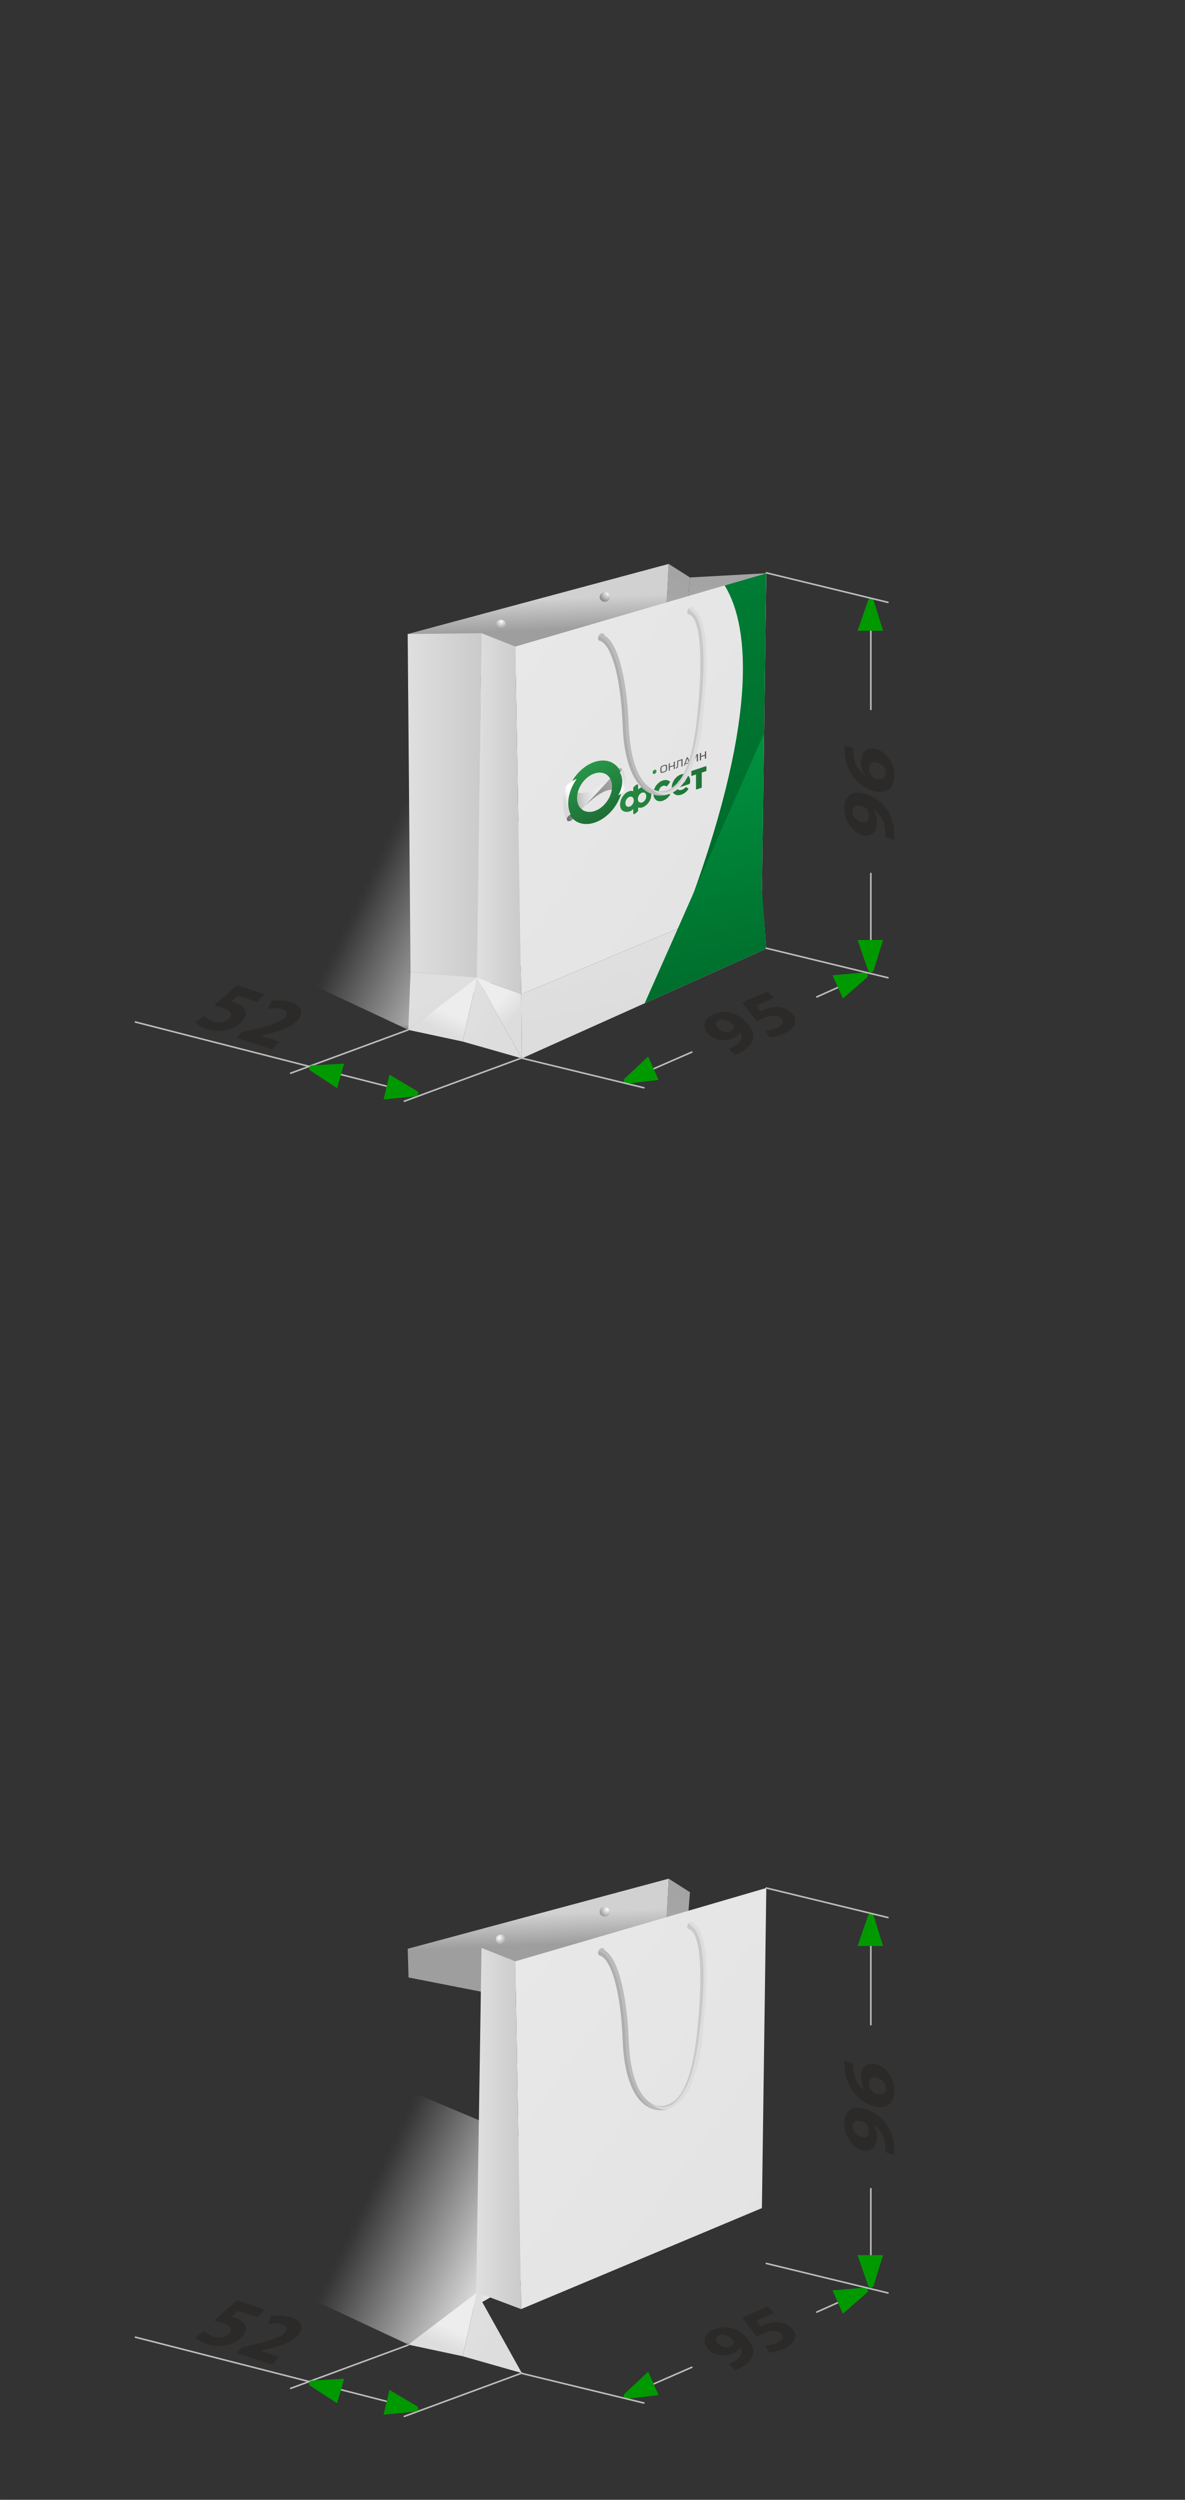 <?xml version="1.0" encoding="UTF-8"?>
<!DOCTYPE svg PUBLIC "-//W3C//DTD SVG 1.1//EN" "http://www.w3.org/Graphics/SVG/1.1/DTD/svg11.dtd">
<!-- Creator: CorelDRAW 2019 (64-Bit) -->
<svg xmlns="http://www.w3.org/2000/svg" xml:space="preserve" width="63.391mm" height="133.719mm" version="1.1" style="shape-rendering:geometricPrecision; text-rendering:geometricPrecision; image-rendering:optimizeQuality; fill-rule:evenodd; clip-rule:evenodd"
viewBox="0 0 171.77 362.34"
 xmlns:xlink="http://www.w3.org/1999/xlink">
 <rect x="0" y="0" width="171.77" height="362.34" fill="#333333" stroke="none"/>
 <defs>
  <style type="text/css">
   <![CDATA[
    .str0 {stroke:#BCBCBC;stroke-width:0.23;stroke-linecap:round;stroke-miterlimit:22.926}
    .fil0 {fill:none}
    .fil1 {fill:#ECECEC}
    .fil32 {fill:#009A00}
    .fil17 {fill:#2E934B}
    .fil31 {fill:#2B2A29;fill-rule:nonzero}
    .fil24 {fill:#AEAEAE;fill-rule:nonzero}
    .fil25 {fill:#BBBBBB;fill-rule:nonzero}
    .fil26 {fill:#C9C9C9;fill-rule:nonzero}
    .fil23 {fill:#DDDDDD;fill-rule:nonzero}
    .fil5 {fill:url(#id4)}
    .fil2 {fill:url(#id5)}
    .fil12 {fill:url(#id6)}
    .fil9 {fill:url(#id7)}
    .fil11 {fill:url(#id8)}
    .fil7 {fill:url(#id9)}
    .fil8 {fill:url(#id10)}
    .fil4 {fill:url(#id11)}
    .fil6 {fill:url(#id12)}
    .fil10 {fill:url(#id13)}
    .fil3 {fill:url(#id14)}
    .fil21 {fill:url(#id15)}
    .fil19 {fill:url(#id16)}
    .fil16 {fill:url(#id17)}
    .fil22 {fill:url(#id18)}
    .fil15 {fill:url(#id19)}
    .fil20 {fill:url(#id20)}
    .fil18 {fill:url(#id21)}
    .fil29 {fill:url(#id22)}
    .fil27 {fill:url(#id23)}
    .fil30 {fill:url(#id24)}
    .fil28 {fill:url(#id25)}
    .fil13 {fill:url(#id26);fill-rule:nonzero}
    .fil14 {fill:url(#id27);fill-rule:nonzero}
   ]]>
  </style>
     <mask id="id0">
  <linearGradient id="id1" gradientUnits="userSpaceOnUse" x1="72.47" y1="139.87" x2="52.19" y2="130.16">
   <stop offset="0" style="stop-opacity:1; stop-color:white"/>
   <stop offset="1" style="stop-opacity:0; stop-color:white"/>
  </linearGradient>
      <rect style="fill:url(#id1)" x="44.13" y="105.99" width="53.45" height="43.56"/>
     </mask>
     <mask id="id2">
  <linearGradient id="id3" gradientUnits="userSpaceOnUse" x1="72.47" y1="330.44" x2="52.19" y2="320.73">
   <stop offset="0" style="stop-opacity:1; stop-color:white"/>
   <stop offset="1" style="stop-opacity:0; stop-color:white"/>
  </linearGradient>
      <rect style="fill:url(#id3)" x="44.13" y="296.56" width="53.45" height="43.56"/>
     </mask>
  <linearGradient id="id4" gradientUnits="objectBoundingBox" x1="1.963%" y1="50.373%" x2="96.72%" y2="50.174%">
   <stop offset="0" style="stop-opacity:1; stop-color:#DFDFDF"/>
   <stop offset="1" style="stop-opacity:1; stop-color:#CBCBCB"/>
  </linearGradient>
  <linearGradient id="id5" gradientUnits="objectBoundingBox" x1="51.461%" y1="11.506%" x2="16.056%" y2="173.837%">
   <stop offset="0" style="stop-opacity:1; stop-color:#A4A4A4"/>
   <stop offset="1" style="stop-opacity:1; stop-color:#ABABAB"/>
  </linearGradient>
  <linearGradient id="id6" gradientUnits="objectBoundingBox" x1="5.049%" y1="9.074%" x2="80.905%" y2="100.838%">
   <stop offset="0" style="stop-opacity:1; stop-color:#E8E8E8"/>
   <stop offset="1" style="stop-opacity:1; stop-color:#E3E3E3"/>
  </linearGradient>
  <linearGradient id="id7" gradientUnits="objectBoundingBox" x1="45.819%" y1="69.169%" x2="19.757%" y2="49.796%">
   <stop offset="0" style="stop-opacity:1; stop-color:#DDDDDD"/>
   <stop offset="1" style="stop-opacity:1; stop-color:#DFDFDF"/>
  </linearGradient>
  <linearGradient id="id8" gradientUnits="objectBoundingBox" xlink:href="#id7" x1="37.858%" y1="74.933%" x2="27.717%" y2="44.032%">
  </linearGradient>
  <linearGradient id="id9" gradientUnits="objectBoundingBox" xlink:href="#id7" x1="39.962%" y1="73.41%" x2="25.613%" y2="45.556%">
  </linearGradient>
  <linearGradient id="id10" gradientUnits="objectBoundingBox" x1="26.016%" y1="73.443%" x2="39.559%" y2="45.521%">
   <stop offset="0" style="stop-opacity:1; stop-color:#DDDDDD"/>
   <stop offset="1" style="stop-opacity:1; stop-color:#EDEDED"/>
  </linearGradient>
  <linearGradient id="id11" gradientUnits="objectBoundingBox" x1="60.261%" y1="29.042%" x2="62.733%" y2="55.367%">
   <stop offset="0" style="stop-opacity:1; stop-color:#D1D1D1"/>
   <stop offset="1" style="stop-opacity:1; stop-color:#9E9E9E"/>
  </linearGradient>
  <linearGradient id="id12" gradientUnits="objectBoundingBox" xlink:href="#id4" x1="1.988%" y1="50.566%" x2="96.695%" y2="49.981%">
  </linearGradient>
  <linearGradient id="id13" gradientUnits="objectBoundingBox" xlink:href="#id10" x1="41.428%" y1="73.602%" x2="24.147%" y2="45.363%">
  </linearGradient>
  <linearGradient id="id14" gradientUnits="objectBoundingBox" xlink:href="#id5" x1="35.011%" y1="11.069%" x2="32.499%" y2="174.274%">
  </linearGradient>
  <linearGradient id="id15" gradientUnits="userSpaceOnUse" x1="90.61" y1="113.02" x2="89.74" y2="113.31">
   <stop offset="0" style="stop-opacity:1; stop-color:#D9D9D9"/>
   <stop offset="1" style="stop-opacity:1; stop-color:white"/>
  </linearGradient>
  <linearGradient id="id16" gradientUnits="userSpaceOnUse" x1="98.1" y1="106.84" x2="85.16" y2="116.6">
   <stop offset="0" style="stop-opacity:1; stop-color:#ECECEC"/>
   <stop offset="1" style="stop-opacity:1; stop-color:#868686"/>
  </linearGradient>
  <linearGradient id="id17" gradientUnits="userSpaceOnUse" x1="102.68" y1="109.03" x2="95.87" y2="111.28">
   <stop offset="0" style="stop-opacity:1; stop-color:#4E4E4E"/>
   <stop offset="1" style="stop-opacity:1; stop-color:#676868"/>
  </linearGradient>
  <linearGradient id="id18" gradientUnits="userSpaceOnUse" xlink:href="#id15" x1="81.89" y1="116.19" x2="82.76" y2="115.91">
  </linearGradient>
  <linearGradient id="id19" gradientUnits="userSpaceOnUse" x1="88.36" y1="115.14" x2="106.16" y2="113.79">
   <stop offset="0" style="stop-opacity:1; stop-color:#268B43"/>
   <stop offset="1" style="stop-opacity:1; stop-color:#1D6B34"/>
  </linearGradient>
  <linearGradient id="id20" gradientUnits="userSpaceOnUse" x1="84.47" y1="111.47" x2="88.22" y2="118.87">
   <stop offset="0" style="stop-opacity:1; stop-color:#289548"/>
   <stop offset="1" style="stop-opacity:1; stop-color:#1D6B34"/>
  </linearGradient>
  <linearGradient id="id21" gradientUnits="userSpaceOnUse" x1="87.82" y1="115.13" x2="81.61" y2="116.13">
   <stop offset="0" style="stop-opacity:1; stop-color:#ECECEC"/>
   <stop offset="0.071" style="stop-opacity:1; stop-color:#ECECEC"/>
   <stop offset="0.239" style="stop-opacity:1; stop-color:#EAEAE9"/>
   <stop offset="0.38" style="stop-opacity:1; stop-color:#E2E2E2"/>
   <stop offset="0.51" style="stop-opacity:1; stop-color:#D5D5D5"/>
   <stop offset="0.631" style="stop-opacity:1; stop-color:#C2C2C1"/>
   <stop offset="0.749" style="stop-opacity:1; stop-color:#A8A8A8"/>
   <stop offset="0.871" style="stop-opacity:1; stop-color:#898888"/>
   <stop offset="0.941" style="stop-opacity:1; stop-color:#6F6F6E"/>
   <stop offset="1" style="stop-opacity:1; stop-color:#6F6F6E"/>
  </linearGradient>
  <radialGradient id="id22" gradientUnits="userSpaceOnUse" gradientTransform="matrix(1.34 1.022 -1.051 1.379 270 -181)" cx="72.87" cy="280.93" r="0.78" fx="72.87" fy="280.93">
   <stop offset="0" style="stop-opacity:1; stop-color:#FEFEFE"/>
   <stop offset="0.478" style="stop-opacity:1; stop-color:#C3C3C3"/>
   <stop offset="1" style="stop-opacity:1; stop-color:#888989"/>
  </radialGradient>
  <radialGradient id="id23" gradientUnits="userSpaceOnUse" gradientTransform="matrix(1.34 1.022 -1.051 1.379 70 -109)" xlink:href="#id22" cx="72.87" cy="90.36" r="0.78" fx="72.87" fy="90.36">
  </radialGradient>
  <radialGradient id="id24" gradientUnits="userSpaceOnUse" gradientTransform="matrix(1.34 1.022 -1.05 1.379 261 -195)" xlink:href="#id22" cx="87.92" cy="276.95" r="0.78" fx="87.92" fy="276.95">
  </radialGradient>
  <radialGradient id="id25" gradientUnits="userSpaceOnUse" gradientTransform="matrix(1.34 1.022 -1.05 1.379 61 -123)" xlink:href="#id22" cx="87.92" cy="86.38" r="0.78" fx="87.92" fy="86.38">
  </radialGradient>
  <linearGradient id="id26" gradientUnits="userSpaceOnUse" x1="82.23" y1="36.88" x2="110.64" y2="124.77">
   <stop offset="0" style="stop-opacity:1; stop-color:#009240"/>
   <stop offset="0" style="stop-opacity:1; stop-color:#009240"/>
   <stop offset="1" style="stop-opacity:1; stop-color:#006B2B"/>
  </linearGradient>
  <linearGradient id="id27" gradientUnits="userSpaceOnUse" xlink:href="#id26" x1="98.37" y1="108.64" x2="106.56" y2="144.87">
  </linearGradient>
 </defs>
 <g id="Слой_x0020_1">
  <rect class="fil0" x="0" y="0" width="171.77" height="171.77"/>
  <g id="_2238517608112">
   <g>
    <polygon class="fil1" style="mask:url(#id0)" points="44.4,142.34 44.4,106.26 97.32,128.44 71.11,142.41 59.2,149.28 "/>
    <polygon class="fil2" points="100.01,83.7 96.93,81.74 96.42,91.37 99.36,92.01 "/>
    <polygon class="fil3" points="111.08,83.09 100.01,83.7 99.36,92.01 110.98,89.71 "/>
    <polygon class="fil4" points="59.1,91.9 96.93,81.74 96.42,91.37 72.94,98.75 59.22,96.06 "/>
    <polygon class="fil5" points="69.76,141.95 69.03,141.69 69.8,91.78 74.7,93.72 75.56,144.14 "/>
    <path class="fil6" d="M59.51 140.89c-0.1,-12.19 -0.21,-24.38 -0.31,-36.57 -0.01,-1.02 -0.11,-12.42 -0.1,-12.42l10.71 -0.12 -0.68 49.93 -0 0.01 -9.61 -0.84z"/>
    <polygon class="fil7" points="69.13,141.73 59.51,140.89 59.18,149.28 "/>
    <polygon class="fil8" points="67.07,150.97 69.13,141.73 59.18,149.28 "/>
    <polygon class="fil9" points="69.13,141.72 67.07,150.97 75.64,153.41 "/>
    <polygon class="fil10" points="69.13,141.73 75.64,153.41 75.56,144.12 "/>
    <polygon class="fil11" points="75.64,153.41 75.56,144.12 110.44,129.49 111.08,137.51 "/>
    <polygon class="fil12" points="74.7,93.72 75.56,144.12 110.44,129.49 111.08,83.09 "/>
    <path class="fil13" d="M105.04 84.86c3.86,6.26 4.68,20.37 -5.72,47.9 4.25,-9.41 7.92,-17.93 11.43,-26.02l0.33 -23.64 -6.04 1.76z"/>
    <path class="fil14" d="M110.76 106.27c-5.75,12.96 -12.3,27.92 -17.31,39.15l17.63 -7.91 -0.63 -8.55 0.31 -22.69z"/>
    <g>
     <path class="fil15" d="M96.59 114.89c0.04,-0.06 0.08,-0.07 0.13,-0.04l0.39 0.26c0.03,0.02 0.04,0.06 0,0.12 -0.25,0.38 -0.61,0.69 -1.04,0.84 -0.76,0.25 -1.36,-0.19 -1.36,-1.02 0,-0.83 0.6,-1.67 1.36,-1.92 0.42,-0.14 0.78,-0.06 1.03,0.15 0.03,0.04 0.03,0.08 0,0.12l-0.39 0.53c-0.04,0.06 -0.07,0.05 -0.13,0.04 -0.15,-0.1 -0.31,-0.12 -0.49,-0.06 -0.35,0.11 -0.6,0.5 -0.6,0.87 0,0.39 0.25,0.59 0.6,0.47 0.18,-0.03 0.35,-0.16 0.5,-0.34zm3.45 -1.64c0,0.24 -0.03,0.37 -0.19,0.42l-1.68 0.55c0.07,0.29 0.32,0.37 0.68,0.25 0.17,-0.06 0.32,-0.15 0.51,-0.33 0.04,-0.04 0.08,-0.06 0.13,-0.03l0.28 0.19c0.03,0.04 0.03,0.07 -0.01,0.12 -0.25,0.35 -0.6,0.63 -0.99,0.76 -0.83,0.28 -1.4,-0.18 -1.4,-1.01 0,-0.82 0.57,-1.66 1.35,-1.92 0.76,-0.25 1.33,0.21 1.33,0.99zm-0.72 0.04c-0.04,-0.33 -0.32,-0.4 -0.58,-0.31 -0.26,0.09 -0.53,0.34 -0.58,0.7l1.17 -0.39zm3 -2.23l-2.03 0.67c-0.06,0.02 -0.08,0.06 -0.08,0.12l0 0.55c0,0.06 0.03,0.08 0.08,0.06l0.6 -0.2 0 2.11c0,0.06 0.03,0.08 0.08,0.06l0.67 -0.22c0.06,-0.02 0.08,-0.06 0.08,-0.12l0 -2.11 0.6 -0.2c0.06,-0.02 0.08,-0.06 0.08,-0.12l0 -0.55c-0.01,-0.04 -0.04,-0.08 -0.08,-0.06zm-7.91 4.13c0,0.61 -0.31,1.14 -0.76,1.53 -0.01,0 -0.03,0.02 -0.04,0.03 -0.01,0 -0.01,0.02 -0.03,0.02 -0.14,0.11 -0.26,0.19 -0.42,0.24 -0.01,0 -0.04,0.01 -0.06,0.02 -0.03,0.01 -0.04,0.01 -0.07,0.02 -0.06,0.02 -0.13,0.03 -0.17,0.03 -0.07,0.01 -0.14,0 -0.19,0 -0.06,-0.01 -0.13,-0.02 -0.17,-0.05l0 0.43c0,0.07 -0.04,0.15 -0.1,0.2l-0.35 0.29c-0.13,0.1 -0.26,0.06 -0.26,-0.08l0 -0.61c-0.06,0.06 -0.11,0.11 -0.17,0.16 -0.06,0.05 -0.11,0.08 -0.19,0.12 -0.04,0.03 -0.07,0.04 -0.11,0.05 -0.04,0.01 -0.08,0.03 -0.13,0.04 -0.08,0.03 -0.17,0.04 -0.25,0.05 -0.01,0 -0.03,-0.01 -0.06,0 -0.01,0 -0.03,-0.01 -0.04,-0 0,0 0,0 0,0 -0.56,0 -0.96,-0.35 -0.96,-1.04 0,-0.7 0.4,-1.41 0.96,-1.78 0,0 0,0 0,0 0.01,-0 0.03,-0.02 0.04,-0.03 0.01,-0 0.03,-0.02 0.06,-0.03 0.04,-0.03 0.07,-0.04 0.11,-0.05 0.04,-0.01 0.08,-0.04 0.14,-0.06 0.03,-0.01 0.04,-0.01 0.07,-0.02 0.01,-0 0.04,-0.01 0.06,-0.02 0.04,-0.01 0.08,-0.01 0.11,-0.01 0.07,-0.01 0.14,-0 0.19,-0 0.07,0.01 0.12,0.02 0.17,0.03l0 -0.43c0,-0.07 0.04,-0.15 0.1,-0.2l0.35 -0.29c0.13,-0.1 0.26,-0.06 0.26,0.08l0 0.61c0.06,-0.05 0.11,-0.1 0.17,-0.14 0.06,-0.03 0.11,-0.08 0.19,-0.12 0.06,-0.03 0.11,-0.07 0.17,-0.08 0,0 0,0 0.01,-0 0.01,-0 0.04,-0.01 0.06,-0.02 0.17,-0.06 0.32,-0.08 0.47,-0.05 0.01,-0 0.01,0.01 0.03,0.01 0.01,-0 0.03,0.01 0.04,0 0.44,0.12 0.76,0.54 0.76,1.15zm-2.54 0.81c0,-0.39 -0.28,-0.62 -0.61,-0.51 -0.33,0.11 -0.61,0.51 -0.61,0.92 0,0.39 0.28,0.62 0.61,0.51 0.35,-0.11 0.61,-0.51 0.61,-0.92zm1.81 -0.6c0,-0.39 -0.28,-0.62 -0.61,-0.51 -0.33,0.11 -0.61,0.51 -0.61,0.92 0,0.39 0.28,0.62 0.61,0.51 0.35,-0.11 0.61,-0.51 0.61,-0.92z"/>
     <path class="fil16" d="M96.21 111.97c-0.38,0.12 -0.5,0.12 -0.5,-0.37 0,-0.51 0.13,-0.58 0.5,-0.7 0.38,-0.12 0.5,-0.12 0.5,0.37 0,0.51 -0.13,0.58 -0.5,0.7zm0 -0.92c-0.25,0.08 -0.32,0.09 -0.32,0.49 0,0.4 0.07,0.36 0.32,0.28 0.25,-0.08 0.32,-0.09 0.32,-0.49 0.01,-0.41 -0.06,-0.37 -0.32,-0.28zm0.89 0.03l0.56 -0.18 0 -0.46 0.17 -0.06 0 1.06 -0.17 0.06 0 -0.46 -0.56 0.18 0 0.46 -0.17 0.06 0 -1.06 0.17 -0.06 0 0.46zm1.84 -1.07l0 1.06 -0.17 0.06 0 -0.92 -0.46 0.15 0 0.6c0,0.18 -0.06,0.35 -0.25,0.41l-0.08 0.03 0 -0.15 0.03 -0.01c0.11,-0.04 0.15,-0.08 0.15,-0.24l0 -0.73 0.78 -0.26 0 0.01zm1.5 0.35l0.54 -1.03 0.19 -0.06 0 1.06 -0.17 0.06 0 -0.85 -0.54 1.03 -0.21 0.07 0 -1.06 0.17 -0.06 0 0.85 0.01 -0zm0.53 -1.34c0,0.16 -0.07,0.23 -0.24,0.29 -0.18,0.06 -0.24,0.03 -0.24,-0.13l0.1 -0.03c0,0.09 0.04,0.09 0.14,0.06 0.1,-0.03 0.14,-0.06 0.14,-0.15l0.1 -0.03zm0.65 0.56l0.56 -0.18 0 -0.46 0.17 -0.06 0 1.06 -0.17 0.06 0 -0.46 -0.56 0.18 0 0.46 -0.17 0.06 0 -1.06 0.17 -0.06 0 0.46zm-2.1 0.23l0.17 -0.06 0.4 0.92 -0.15 0.05 -0.06 -0.13 -0.54 0.18 -0.06 0.17 -0.15 0.05 0.39 -1.19zm0.08 0.11l-0.22 0.73 0.44 -0.15 -0.22 -0.58z"/>
     <circle class="fil17" transform="matrix(0.051 -0.017 -0 0.055 94.88 111.876)" r="5.42"/>
     <g>
      <path class="fil18" d="M88.21 113.1c-0.78,0.7 -5.98,3.85 -4.66,-0.13 -0.46,0.17 -1.38,0.62 -1.58,1.4 -0.47,1.85 -0.28,3.49 0.22,4.5 0,-0.01 0,-0.01 -0.01,-0.03 0,0.01 0.01,0.03 0.01,0.03 0,0.01 0.01,0.03 0.01,0.04 0,0 0,0 0,0 0.08,0.12 0.24,0.16 0.42,0.1 0.15,-0.05 0.29,-0.14 0.39,-0.25 0.86,-0.97 3.93,-4.23 5.2,-5.66z"/>
      <path class="fil19" d="M90.11 111.41c0,0 0,0 0,0 0,0 0,0 0,0 0,0 0,0 0,0 0,-0.01 -0.01,-0.01 -0.01,-0.03 0,0 0,0 0,0 -0.07,-0.07 -0.18,-0.09 -0.31,-0.03 -0.1,0.05 -0.17,0.1 -0.26,0.19l0 0 0 0c-1.5,1.87 -2.89,3.25 -4.69,5.22 3.39,-3.26 4.77,-2.32 4.82,-1.53 0.29,-0.13 0.81,-0.53 0.88,-1.05 0.18,-1.19 -0.03,-2.15 -0.43,-2.78z"/>
     </g>
     <g>
      <path class="fil20" d="M86.18 110.44c-2.25,0.74 -4.09,3.3 -4.1,5.72 0,0.01 0,0.01 0,0.03 0,0.67 0.14,1.25 0.39,1.73 0.03,0.04 0.04,0.09 0.07,0.13 0.06,0.1 0.12,0.2 0.19,0.29 0.01,0.03 0.04,0.06 0.07,0.08 0.01,0.01 0.01,0.03 0.03,0.02 0.71,0.91 1.95,1.26 3.35,0.8 2.27,-0.75 4.1,-3.32 4.1,-5.75 0,-2.44 -1.84,-3.8 -4.1,-3.05zm0 7.12c-1.4,0.46 -2.54,-0.38 -2.54,-1.89 0,-1.5 1.14,-3.1 2.54,-3.56 1.4,-0.46 2.54,0.38 2.54,1.89 0,1.5 -1.14,3.1 -2.54,3.56z"/>
     </g>
     <g>
      <path class="fil21" d="M90.11 111.41c0,0 0,0 0,0 0.01,0.03 0.03,0.07 0.04,0.09 0.01,0.13 -0.07,0.28 -0.19,0.36l0 0 -0.13 0.09c0.22,0.34 0.35,0.76 0.36,1.27 0.01,0.68 -0.19,1.4 -0.57,2.06 0.29,-0.13 0.93,-0.53 1,-1.05 0.18,-1.18 -0.11,-2.2 -0.51,-2.82z"/>
     </g>
     <g>
      <path class="fil22" d="M82.38 116.04c0.08,-1.07 0.53,-2.15 1.21,-3.14 -0.46,0.17 -1.5,0.7 -1.71,1.49 -0.47,1.85 -0.19,3.46 0.31,4.47 0,-0.01 -0.01,-0.03 -0.01,-0.04 0,0 0,-0.01 0,-0.01 0,0 0,0 0,0l0 0c-0.01,-0.03 -0.01,-0.05 -0.01,-0.08 0,-0.19 0.14,-0.4 0.32,-0.52l0 0 0.22 -0.16c-0.26,-0.57 -0.39,-1.23 -0.32,-1.99z"/>
     </g>
    </g>
    <g>
     <path class="fil23" d="M101.99 102.72c-0.13,3.12 -0.68,5.94 -1.52,8.1 0.81,-2.28 1.21,-5.19 1.52,-8.1z"/>
     <path class="fil23" d="M100.6 88.35c-0.15,-0.52 -0.57,-0.36 -0.76,-0.17 -0.26,0.26 -0.29,0.77 -0.06,0.86 1.72,0.4 2.06,5.75 1.47,12.95 -0.61,7.31 -1.91,12.19 -5.13,12.68 -2.93,0.23 -4.78,-3.53 -4.99,-9.55 -0.2,-5.93 -1.41,-11.84 -3.47,-12.97 -0.15,-0.52 -0.57,-0.36 -0.76,-0.17 -0.26,0.26 -0.29,0.77 -0.06,0.86 1.72,0.4 3.14,5.13 3.41,12.32 0.3,8.18 3.46,10.74 6.39,10.04 3.89,-1.03 4.81,-7.18 5.41,-13.17 0.6,-5.99 0.6,-12.55 -1.46,-13.68z"/>
     <path class="fil24" d="M94.86 115.2c-2.3,-0.57 -4.36,-3.51 -4.6,-10.03 -0.27,-7.19 -1.69,-11.92 -3.41,-12.32 -0.18,-0.08 -0.2,-0.41 -0.08,-0.67 0.03,0.04 0.06,0.06 0.1,0.08 1.94,0.42 3.53,5.35 3.83,12.85 0.23,5.91 2.01,9.01 4.17,10.1z"/>
     <path class="fil25" d="M96.33 115.18c-0.09,0 -0.18,-0.01 -0.27,-0.02l-0.01 0c-0.65,-0.08 -1.26,-0.42 -1.84,-0.98 0,0 -0.01,0 -0.01,-0.01 -1.33,-0.9 -2.28,-2.91 -2.75,-5.73 -0.17,-1.01 -0.27,-2.12 -0.32,-3.32 -0.06,-1.79 -0.22,-3.58 -0.46,-5.24 0,0 0,0 0,-0.01 -0.55,-3.83 -1.57,-6.94 -3.01,-7.72 -0.15,-0.52 -0.57,-0.36 -0.76,-0.17 -0.05,0.05 -0.1,0.12 -0.13,0.19 0.03,0.04 0.06,0.06 0.1,0.08 1.94,0.42 3.53,5.35 3.83,12.85 0.23,5.91 2.01,9.01 4.17,10.1 0.46,0.12 0.94,0.14 1.41,0.07 0.13,-0.02 0.25,-0.04 0.37,-0.07 0.14,-0.04 0.27,-0.08 0.4,-0.13 -0.23,0.08 -0.48,0.11 -0.72,0.11z"/>
     <path class="fil23" d="M102.06 102.02c-0.03,0.23 -0.04,0.46 -0.07,0.69 0,0 0,0.01 0,0.01 -0.3,2.91 -0.71,5.81 -1.52,8.1 -0.63,1.65 -1.43,2.91 -2.34,3.64 -0.05,0.04 -0.1,0.08 -0.16,0.12 -0.29,0.2 -0.6,0.36 -0.93,0.48 -0.23,0.08 -0.48,0.11 -0.72,0.11 -0.11,0 -0.23,-0.01 -0.34,-0.03 0.13,-0.01 0.26,-0.04 0.39,-0.08 0.35,-0.12 0.67,-0.29 0.97,-0.48 0.06,-0.04 0.11,-0.08 0.17,-0.12 0.95,-0.72 1.78,-1.98 2.44,-3.62 0.84,-2.27 1.27,-5.15 1.59,-8.05 0,-0.01 0,-0.01 0,-0.01 0.03,-0.22 0.05,-0.45 0.08,-0.68 0.62,-5.94 0.63,-12.46 -1.53,-13.58 -0.06,-0.2 -0.16,-0.3 -0.27,-0.34 0,-0.01 0.01,-0.01 0.01,-0.02 0.18,-0.19 0.61,-0.35 0.76,0.17 2.06,1.12 2.06,7.69 1.46,13.67z"/>
     <path class="fil26" d="M100.09 88.53c-0.06,-0.2 -0.16,-0.3 -0.27,-0.34 -0.25,0.27 -0.27,0.75 -0.04,0.84 1.16,0.27 1.69,2.77 1.73,6.56 0.03,1.86 -0.07,4.02 -0.27,6.4 -0.61,7.31 -1.91,12.19 -5.13,12.68 -0.21,0.02 -0.42,0.01 -0.62,-0.01 -0.46,-0.05 -0.89,-0.22 -1.29,-0.48 0.19,0.19 1.63,1.27 3.31,0.29 0.95,-0.72 1.78,-1.98 2.44,-3.62 0.84,-2.27 1.27,-5.15 1.59,-8.05 0,-0.01 0,-0.01 0,-0.01 0.03,-0.22 0.05,-0.45 0.08,-0.68 0.62,-5.94 0.63,-12.46 -1.53,-13.58z"/>
    </g>
   </g>
   <g>
    <ellipse class="fil27" cx="72.6" cy="90.52" rx="0.74" ry="0.7"/>
    <ellipse class="fil28" cx="87.66" cy="86.53" rx="0.74" ry="0.7"/>
   </g>
  </g>
  <rect class="fil0" x="0" y="190.57" width="171.77" height="171.77"/>
  <g id="_2238517605680">
   <g>
    <polygon class="fil1" style="mask:url(#id2)" points="44.4,332.91 44.4,296.83 97.32,319.01 71.11,332.98 59.2,339.84 "/>
    <polygon class="fil2" points="100.01,274.27 96.93,272.31 96.42,281.94 99.36,282.57 "/>
    <polygon class="fil3" points="111.08,273.66 100.01,274.27 99.36,282.57 110.98,280.28 "/>
    <polygon class="fil4" points="59.1,282.47 96.93,272.31 96.42,281.94 72.94,289.32 59.22,286.63 "/>
    <polygon class="fil5" points="69.76,332.52 69.03,332.26 69.8,282.35 74.7,284.29 75.56,334.71 "/>
    <path class="fil6" d="M59.51 331.46c-0.1,-12.19 -0.21,-24.38 -0.31,-36.57 -0.01,-1.02 -0.11,-12.42 -0.1,-12.42l10.71 -0.12 -0.68 49.93 -0 0.01 -9.61 -0.84z"/>
    <polygon class="fil7" points="69.13,332.3 59.51,331.46 59.18,339.85 "/>
    <polygon class="fil8" points="67.07,341.53 69.13,332.3 59.18,339.85 "/>
    <polygon class="fil9" points="69.13,332.29 67.07,341.53 75.64,343.97 "/>
    <polygon class="fil10" points="69.13,332.3 75.64,343.97 75.56,334.69 "/>
    <polygon class="fil11" points="75.64,343.97 75.56,334.69 110.44,320.06 111.08,328.08 "/>
    <polygon class="fil12" points="74.7,284.29 75.56,334.69 110.44,320.06 111.08,273.66 "/>
    <g>
     <path class="fil23" d="M101.99 293.29c-0.13,3.12 -0.68,5.94 -1.52,8.1 0.81,-2.28 1.21,-5.19 1.52,-8.1z"/>
     <path class="fil23" d="M100.6 278.92c-0.15,-0.52 -0.57,-0.36 -0.76,-0.17 -0.26,0.26 -0.29,0.77 -0.06,0.86 1.72,0.4 2.06,5.75 1.47,12.95 -0.61,7.31 -1.91,12.19 -5.13,12.68 -2.93,0.23 -4.78,-3.53 -4.99,-9.55 -0.2,-5.93 -1.41,-11.84 -3.47,-12.97 -0.15,-0.52 -0.57,-0.36 -0.76,-0.17 -0.26,0.26 -0.29,0.77 -0.06,0.86 1.72,0.4 3.14,5.13 3.41,12.32 0.3,8.18 3.46,10.74 6.39,10.04 3.89,-1.03 4.81,-7.18 5.41,-13.17 0.6,-5.99 0.6,-12.55 -1.46,-13.68z"/>
     <path class="fil24" d="M94.86 305.77c-2.3,-0.57 -4.36,-3.51 -4.6,-10.03 -0.27,-7.19 -1.69,-11.92 -3.41,-12.32 -0.18,-0.08 -0.2,-0.41 -0.08,-0.67 0.03,0.04 0.06,0.06 0.1,0.08 1.94,0.42 3.53,5.35 3.83,12.85 0.23,5.91 2.01,9.01 4.17,10.1z"/>
     <path class="fil25" d="M96.33 305.75c-0.09,0 -0.18,-0.01 -0.27,-0.02l-0.01 0c-0.65,-0.08 -1.26,-0.42 -1.84,-0.98 0,0 -0.01,0 -0.01,-0.01 -1.33,-0.9 -2.28,-2.91 -2.75,-5.73 -0.17,-1.01 -0.27,-2.12 -0.32,-3.32 -0.06,-1.79 -0.22,-3.58 -0.46,-5.24 0,0 0,0 0,-0.01 -0.55,-3.83 -1.57,-6.94 -3.01,-7.72 -0.15,-0.52 -0.57,-0.36 -0.76,-0.17 -0.05,0.05 -0.1,0.12 -0.13,0.19 0.03,0.04 0.06,0.06 0.1,0.08 1.94,0.42 3.53,5.35 3.83,12.85 0.23,5.91 2.01,9.01 4.17,10.1 0.46,0.12 0.94,0.14 1.41,0.07 0.13,-0.02 0.25,-0.04 0.37,-0.07 0.14,-0.04 0.27,-0.08 0.4,-0.13 -0.23,0.08 -0.48,0.11 -0.72,0.11z"/>
     <path class="fil23" d="M102.06 292.59c-0.03,0.23 -0.04,0.46 -0.07,0.69 0,0 0,0.01 0,0.01 -0.3,2.91 -0.71,5.81 -1.52,8.1 -0.63,1.65 -1.43,2.91 -2.34,3.64 -0.05,0.04 -0.1,0.08 -0.16,0.12 -0.29,0.2 -0.6,0.36 -0.93,0.48 -0.23,0.08 -0.48,0.11 -0.72,0.11 -0.11,0 -0.23,-0.01 -0.34,-0.03 0.13,-0.01 0.26,-0.04 0.39,-0.08 0.35,-0.12 0.67,-0.29 0.97,-0.48 0.06,-0.04 0.11,-0.08 0.17,-0.12 0.95,-0.72 1.78,-1.98 2.44,-3.62 0.84,-2.27 1.27,-5.15 1.59,-8.05 0,-0.01 0,-0.01 0,-0.01 0.03,-0.22 0.05,-0.45 0.08,-0.68 0.62,-5.94 0.63,-12.46 -1.53,-13.58 -0.06,-0.2 -0.16,-0.3 -0.27,-0.34 0,-0.01 0.01,-0.01 0.01,-0.02 0.18,-0.19 0.61,-0.35 0.76,0.17 2.06,1.12 2.06,7.69 1.46,13.67z"/>
     <path class="fil26" d="M100.09 279.1c-0.06,-0.2 -0.16,-0.3 -0.27,-0.34 -0.25,0.27 -0.27,0.75 -0.04,0.84 1.16,0.27 1.69,2.77 1.73,6.56 0.03,1.86 -0.07,4.02 -0.27,6.4 -0.61,7.31 -1.91,12.19 -5.13,12.68 -0.21,0.02 -0.42,0.01 -0.62,-0.01 -0.46,-0.05 -0.89,-0.22 -1.29,-0.48 0.19,0.19 1.63,1.27 3.31,0.29 0.95,-0.72 1.78,-1.98 2.44,-3.62 0.84,-2.27 1.27,-5.15 1.59,-8.05 0,-0.01 0,-0.01 0,-0.01 0.03,-0.22 0.05,-0.45 0.08,-0.68 0.62,-5.94 0.63,-12.46 -1.53,-13.58z"/>
    </g>
   </g>
   <g>
    <ellipse class="fil29" cx="72.6" cy="281.09" rx="0.74" ry="0.7"/>
    <ellipse class="fil30" cx="87.66" cy="277.1" rx="0.74" ry="0.7"/>
   </g>
  </g>
  <g id="_2238841528880">
   <path class="fil31" d="M129.62 312.35c0.01,-0.21 0.02,-0.53 0,-0.86 -0.04,-1.27 -0.38,-2.43 -0.98,-3.38 -0.7,-1.1 -1.77,-1.96 -3.23,-2.41 -1.64,-0.51 -3.02,0.05 -3.02,2.13 0,1.78 1.16,3.4 2.53,3.82 1.36,0.42 2.19,-0.48 2.19,-1.85 0,-0.73 -0.18,-1.31 -0.51,-1.77l0.01 -0.03c0.53,0.31 0.98,0.8 1.3,1.42 0.26,0.52 0.4,1.14 0.43,1.72 0.02,0.38 0.02,0.59 0,0.82l1.28 0.4zm-6.04 -4.11c0,-0.86 0.73,-0.95 1.48,-0.72 0.21,0.06 0.31,0.13 0.41,0.23 0.25,0.25 0.46,0.68 0.46,1.19 0,0.77 -0.52,0.98 -1.12,0.8 -0.73,-0.21 -1.23,-0.84 -1.23,-1.47l0 -0.01z"/>
   <path id="1" class="fil31" d="M122.4 298.67c-0.01,0.18 -0.01,0.41 0.01,0.76 0.05,1.28 0.4,2.43 1.04,3.44 0.7,1.09 1.8,1.98 3.12,2.39 1.67,0.52 3.07,-0.11 3.07,-2.26 0,-1.75 -1.14,-3.34 -2.54,-3.76 -1.46,-0.45 -2.29,0.44 -2.29,1.79 0,0.76 0.2,1.38 0.56,1.89l0 0.04c-0.82,-0.46 -1.57,-1.44 -1.68,-3.15 -0.02,-0.3 -0.02,-0.53 -0.02,-0.74l-1.26 -0.39zm6.02 3.98c0,0.86 -0.67,1.06 -1.41,0.87 -0.19,-0.06 -0.32,-0.12 -0.41,-0.2 -0.36,-0.3 -0.63,-0.8 -0.63,-1.31 0,-0.81 0.56,-1.03 1.21,-0.83 0.71,0.22 1.24,0.81 1.24,1.46l0 0.01z"/>
   <g>
    <line class="fil0 str0" x1="126.23" y1="330.61" x2="126.23" y2= "317.25" />
    <path class="fil32" d="M125.86 331.35l-1.55 -4.47 3.69 0 -1.38 4.47c-0.07,0.14 -0.22,0.23 -0.38,0.23 -0.16,0 -0.31,-0.09 -0.38,-0.23l0 0z"/>
   </g>
   <g>
    <line class="fil0 str0" x1="126.23" y1="278.34" x2="126.23" y2= "293.47" />
    <path class="fil32" d="M125.86 277.59l-1.55 4.47 3.69 0 -1.38 -4.47c-0.07,-0.14 -0.22,-0.23 -0.38,-0.23 -0.16,0 -0.31,0.09 -0.38,0.23l0 -0z"/>
   </g>
   <g>
    <line class="fil0 str0" x1="91.33" y1="347.04" x2="100.28" y2= "343.13" />
    <path class="fil32" d="M90.5 347l3.46 -3.22 1.5 3.38 -4.64 0.55c-0.16,-0.01 -0.3,-0.11 -0.37,-0.26 -0.07,-0.15 -0.04,-0.32 0.06,-0.44l-0 0z"/>
   </g>
   <path class="fil31" d="M106.53 343.55c0.18,-0.07 0.45,-0.18 0.71,-0.31 1,-0.49 1.64,-1.1 1.86,-1.81 0.24,-0.81 -0.05,-1.75 -1.06,-2.77 -1.13,-1.14 -2.89,-1.75 -4.6,-1 -1.46,0.65 -1.71,1.91 -0.77,2.87 0.94,0.95 2.46,1.11 3.59,0.61 0.6,-0.27 0.91,-0.58 0.98,-0.94l0.04 -0.01c0.24,0.42 0.27,0.87 0.05,1.27 -0.18,0.34 -0.56,0.65 -1.01,0.88 -0.29,0.15 -0.47,0.23 -0.68,0.3l0.89 0.9zm-2.31 -5.03c0.71,-0.31 1.48,0.08 1.99,0.6 0.14,0.14 0.19,0.23 0.2,0.32 0.03,0.24 -0.12,0.52 -0.54,0.7 -0.63,0.28 -1.3,0.05 -1.71,-0.37 -0.52,-0.51 -0.47,-1.03 0.05,-1.26l0.01 -0z"/>
   <path id="1" class="fil31" d="M111.26 334.33l-3.66 1.62 2.1 2.76c0.25,-0.15 0.49,-0.28 0.86,-0.44 1.33,-0.59 2.18,-0.52 2.68,-0.01 0.51,0.52 0.05,1.05 -0.59,1.33 -0.6,0.27 -1.34,0.4 -1.74,0.42l0.57 0.98c0.51,-0.02 1.32,-0.18 2.13,-0.54 1.79,-0.79 2.06,-2.07 1.16,-2.98 -0.57,-0.57 -1.27,-0.84 -2.02,-0.87 -0.72,-0.04 -1.46,0.14 -2.1,0.42 -0.16,0.07 -0.29,0.13 -0.41,0.2l-0.6 -0.82 2.58 -1.14 -0.93 -0.94z"/>
   <g>
    <line class="fil0 str0" x1="124.87" y1="332.23" x2="118.4" y2= "335.13" />
    <path class="fil32" d="M125.39 331.59l-4.71 0.4 1.5 3.38 3.52 -3.08c0.1,-0.13 0.12,-0.3 0.06,-0.44 -0.07,-0.15 -0.21,-0.25 -0.37,-0.25l0 -0z"/>
   </g>
   <line class="fil0 str0" x1="93.33" y1="348.31" x2="75.69" y2= "344.03" />
   <line class="fil0 str0" x1="128.71" y1="332.36" x2="111.08" y2= "328.08" />
   <line class="fil0 str0" x1="128.71" y1="277.94" x2="111.08" y2= "273.66" />
   <line class="fil0 str0" x1="58.61" y1="350.25" x2="75.64" y2= "343.97" />
   <line class="fil0 str0" x1="42.13" y1="346.19" x2="59.16" y2= "339.91" />
   <g>
    <line class="fil0 str0" x1="59.67" y1="349" x2="19.63" y2= "338.77" />
    <path class="fil32" d="M60.3 349.54l-4.7 0.46 0.86 -3.59 4.02 2.39c0.12,0.11 0.17,0.27 0.14,0.43 -0.04,0.16 -0.16,0.28 -0.32,0.32l0 0z"/>
    <path class="fil32" d="M45.16 345.06l4.72 -0.26 -1.02 3.55 -3.91 -2.56c-0.12,-0.11 -0.16,-0.28 -0.12,-0.43 0.04,-0.15 0.17,-0.27 0.33,-0.3l-0 -0z"/>
   </g>
   <path class="fil31" d="M38.34 334.75l-3.99 -1.31 -3.3 2.93c0.33,0.06 0.63,0.14 1.03,0.27 1.45,0.47 1.7,1.04 1.14,1.64 -0.57,0.62 -1.56,0.65 -2.27,0.42 -0.66,-0.22 -1.16,-0.59 -1.37,-0.83l-1.24 0.93c0.24,0.3 0.83,0.71 1.71,0.99 1.95,0.64 3.99,0.05 4.99,-1.05 0.63,-0.69 0.74,-1.29 0.47,-1.76 -0.24,-0.47 -0.82,-0.82 -1.51,-1.05 -0.18,-0.06 -0.31,-0.1 -0.48,-0.13l0.98 -0.85 2.81 0.92 1.03 -1.13z"/>
   <path id="1" class="fil31" d="M39.44 342.76l1.03 -1.13 -2.73 -0.89 0.02 -0.02 1.08 -0.23c1.74,-0.42 3.34,-0.92 4.24,-1.9 0.98,-1.07 0.79,-2.14 -0.85,-2.68 -0.98,-0.32 -2.07,-0.33 -2.93,-0.17l-0.42 1.14c0.59,-0.11 1.37,-0.19 1.99,0.02 0.83,0.27 0.84,0.77 0.41,1.25 -0.65,0.68 -2.02,1.09 -4.65,1.72l-1.56 0.38 -0.76 0.83 5.13 1.68z"/>
  </g>
  <g id="_2238841556784">
   <path class="fil31" d="M129.62 121.72c0.01,-0.21 0.02,-0.53 0,-0.86 -0.04,-1.27 -0.38,-2.43 -0.98,-3.38 -0.7,-1.1 -1.77,-1.96 -3.23,-2.41 -1.64,-0.51 -3.02,0.05 -3.02,2.13 0,1.78 1.16,3.4 2.53,3.82 1.36,0.42 2.19,-0.48 2.19,-1.85 0,-0.73 -0.18,-1.31 -0.51,-1.77l0.01 -0.03c0.53,0.31 0.98,0.8 1.3,1.42 0.26,0.52 0.4,1.14 0.43,1.72 0.02,0.38 0.02,0.59 0,0.82l1.28 0.4zm-6.04 -4.11c0,-0.86 0.73,-0.95 1.48,-0.72 0.21,0.06 0.31,0.13 0.41,0.23 0.25,0.25 0.46,0.68 0.46,1.19 0,0.77 -0.52,0.98 -1.12,0.8 -0.73,-0.21 -1.23,-0.84 -1.23,-1.47l0 -0.01z"/>
   <path id="1" class="fil31" d="M122.4 108.04c-0.01,0.18 -0.01,0.41 0.01,0.76 0.05,1.28 0.4,2.43 1.04,3.44 0.7,1.09 1.8,1.98 3.12,2.39 1.67,0.52 3.07,-0.11 3.07,-2.26 0,-1.75 -1.14,-3.34 -2.54,-3.76 -1.46,-0.45 -2.29,0.44 -2.29,1.79 0,0.76 0.2,1.38 0.56,1.89l0 0.04c-0.82,-0.46 -1.57,-1.44 -1.68,-3.15 -0.02,-0.3 -0.02,-0.53 -0.02,-0.74l-1.26 -0.39zm6.02 3.98c0,0.86 -0.67,1.06 -1.41,0.87 -0.19,-0.06 -0.32,-0.12 -0.41,-0.2 -0.36,-0.3 -0.63,-0.8 -0.63,-1.31 0,-0.81 0.56,-1.03 1.21,-0.83 0.71,0.22 1.24,0.81 1.24,1.46l0 0.01z"/>
   <g>
    <line class="fil0 str0" x1="126.23" y1="139.97" x2="126.23" y2= "126.61" />
    <path class="fil32" d="M125.86 140.72l-1.55 -4.47 3.69 0 -1.38 4.47c-0.07,0.14 -0.22,0.23 -0.38,0.23 -0.16,0 -0.31,-0.09 -0.38,-0.23l0 0z"/>
   </g>
   <g>
    <line class="fil0 str0" x1="126.23" y1="87.7" x2="126.23" y2= "102.83" />
    <path class="fil32" d="M125.86 86.96l-1.55 4.47 3.69 0 -1.38 -4.47c-0.07,-0.14 -0.22,-0.23 -0.38,-0.23 -0.16,0 -0.31,0.09 -0.38,0.23l0 -0z"/>
   </g>
   <g>
    <line class="fil0 str0" x1="91.33" y1="156.41" x2="100.28" y2= "152.5" />
    <path class="fil32" d="M90.5 156.37l3.46 -3.22 1.5 3.38 -4.64 0.55c-0.16,-0.01 -0.3,-0.11 -0.37,-0.26 -0.07,-0.15 -0.04,-0.32 0.06,-0.44l-0 0z"/>
   </g>
   <path class="fil31" d="M106.53 152.91c0.18,-0.07 0.45,-0.18 0.71,-0.31 1,-0.49 1.64,-1.1 1.86,-1.81 0.24,-0.81 -0.05,-1.75 -1.06,-2.77 -1.13,-1.14 -2.89,-1.75 -4.6,-1 -1.46,0.65 -1.71,1.91 -0.77,2.87 0.94,0.95 2.46,1.11 3.59,0.61 0.6,-0.27 0.91,-0.58 0.98,-0.94l0.04 -0.01c0.24,0.42 0.27,0.87 0.05,1.27 -0.18,0.34 -0.56,0.65 -1.01,0.88 -0.29,0.15 -0.47,0.23 -0.68,0.3l0.89 0.9zm-2.31 -5.03c0.71,-0.31 1.48,0.08 1.99,0.6 0.14,0.14 0.19,0.23 0.2,0.32 0.03,0.24 -0.12,0.52 -0.54,0.7 -0.63,0.28 -1.3,0.05 -1.71,-0.37 -0.52,-0.51 -0.47,-1.03 0.05,-1.26l0.01 -0z"/>
   <path id="1" class="fil31" d="M111.26 143.7l-3.66 1.62 2.1 2.76c0.25,-0.15 0.49,-0.28 0.86,-0.44 1.33,-0.59 2.18,-0.52 2.68,-0.01 0.51,0.52 0.05,1.05 -0.59,1.33 -0.6,0.27 -1.34,0.4 -1.74,0.42l0.57 0.98c0.51,-0.02 1.32,-0.18 2.13,-0.54 1.79,-0.79 2.06,-2.07 1.16,-2.98 -0.57,-0.57 -1.27,-0.84 -2.02,-0.87 -0.72,-0.04 -1.46,0.14 -2.1,0.42 -0.16,0.07 -0.29,0.13 -0.41,0.2l-0.6 -0.82 2.58 -1.14 -0.93 -0.94z"/>
   <g>
    <line class="fil0 str0" x1="124.87" y1="141.6" x2="118.4" y2= "144.5" />
    <path class="fil32" d="M125.39 140.96l-4.71 0.4 1.5 3.38 3.52 -3.08c0.1,-0.13 0.12,-0.3 0.06,-0.44 -0.07,-0.15 -0.21,-0.25 -0.37,-0.25l0 -0z"/>
   </g>
   <line class="fil0 str0" x1="93.33" y1="157.67" x2="75.69" y2= "153.39" />
   <line class="fil0 str0" x1="128.71" y1="141.72" x2="111.08" y2= "137.44" />
   <line class="fil0 str0" x1="128.71" y1="87.31" x2="111.08" y2= "83.03" />
   <line class="fil0 str0" x1="58.61" y1="159.62" x2="75.64" y2= "153.34" />
   <line class="fil0 str0" x1="42.13" y1="155.56" x2="59.16" y2= "149.28" />
   <g>
    <line class="fil0 str0" x1="59.67" y1="158.37" x2="19.63" y2= "148.14" />
    <path class="fil32" d="M60.3 158.9l-4.7 0.46 0.86 -3.59 4.02 2.39c0.12,0.11 0.17,0.27 0.14,0.43 -0.04,0.16 -0.16,0.28 -0.32,0.32l0 0z"/>
    <path class="fil32" d="M45.16 154.43l4.72 -0.26 -1.02 3.55 -3.91 -2.56c-0.12,-0.11 -0.16,-0.28 -0.12,-0.43 0.04,-0.15 0.17,-0.27 0.33,-0.3l-0 -0z"/>
   </g>
   <path class="fil31" d="M38.34 144.12l-3.99 -1.31 -3.3 2.93c0.33,0.06 0.63,0.14 1.03,0.27 1.45,0.47 1.7,1.04 1.14,1.64 -0.57,0.62 -1.56,0.65 -2.27,0.42 -0.66,-0.22 -1.16,-0.59 -1.37,-0.83l-1.24 0.93c0.24,0.3 0.83,0.71 1.71,0.99 1.95,0.64 3.99,0.05 4.99,-1.05 0.63,-0.69 0.74,-1.29 0.47,-1.76 -0.24,-0.47 -0.82,-0.82 -1.51,-1.05 -0.18,-0.06 -0.31,-0.1 -0.48,-0.13l0.98 -0.85 2.81 0.92 1.03 -1.13z"/>
   <path id="1" class="fil31" d="M39.44 152.12l1.03 -1.13 -2.73 -0.89 0.02 -0.02 1.08 -0.23c1.74,-0.42 3.34,-0.92 4.24,-1.9 0.98,-1.07 0.79,-2.14 -0.85,-2.68 -0.98,-0.32 -2.07,-0.33 -2.93,-0.17l-0.42 1.14c0.59,-0.11 1.37,-0.19 1.99,0.02 0.83,0.27 0.84,0.77 0.41,1.25 -0.65,0.68 -2.02,1.09 -4.65,1.72l-1.56 0.38 -0.76 0.83 5.13 1.68z"/>
  </g>
 </g>
</svg>
